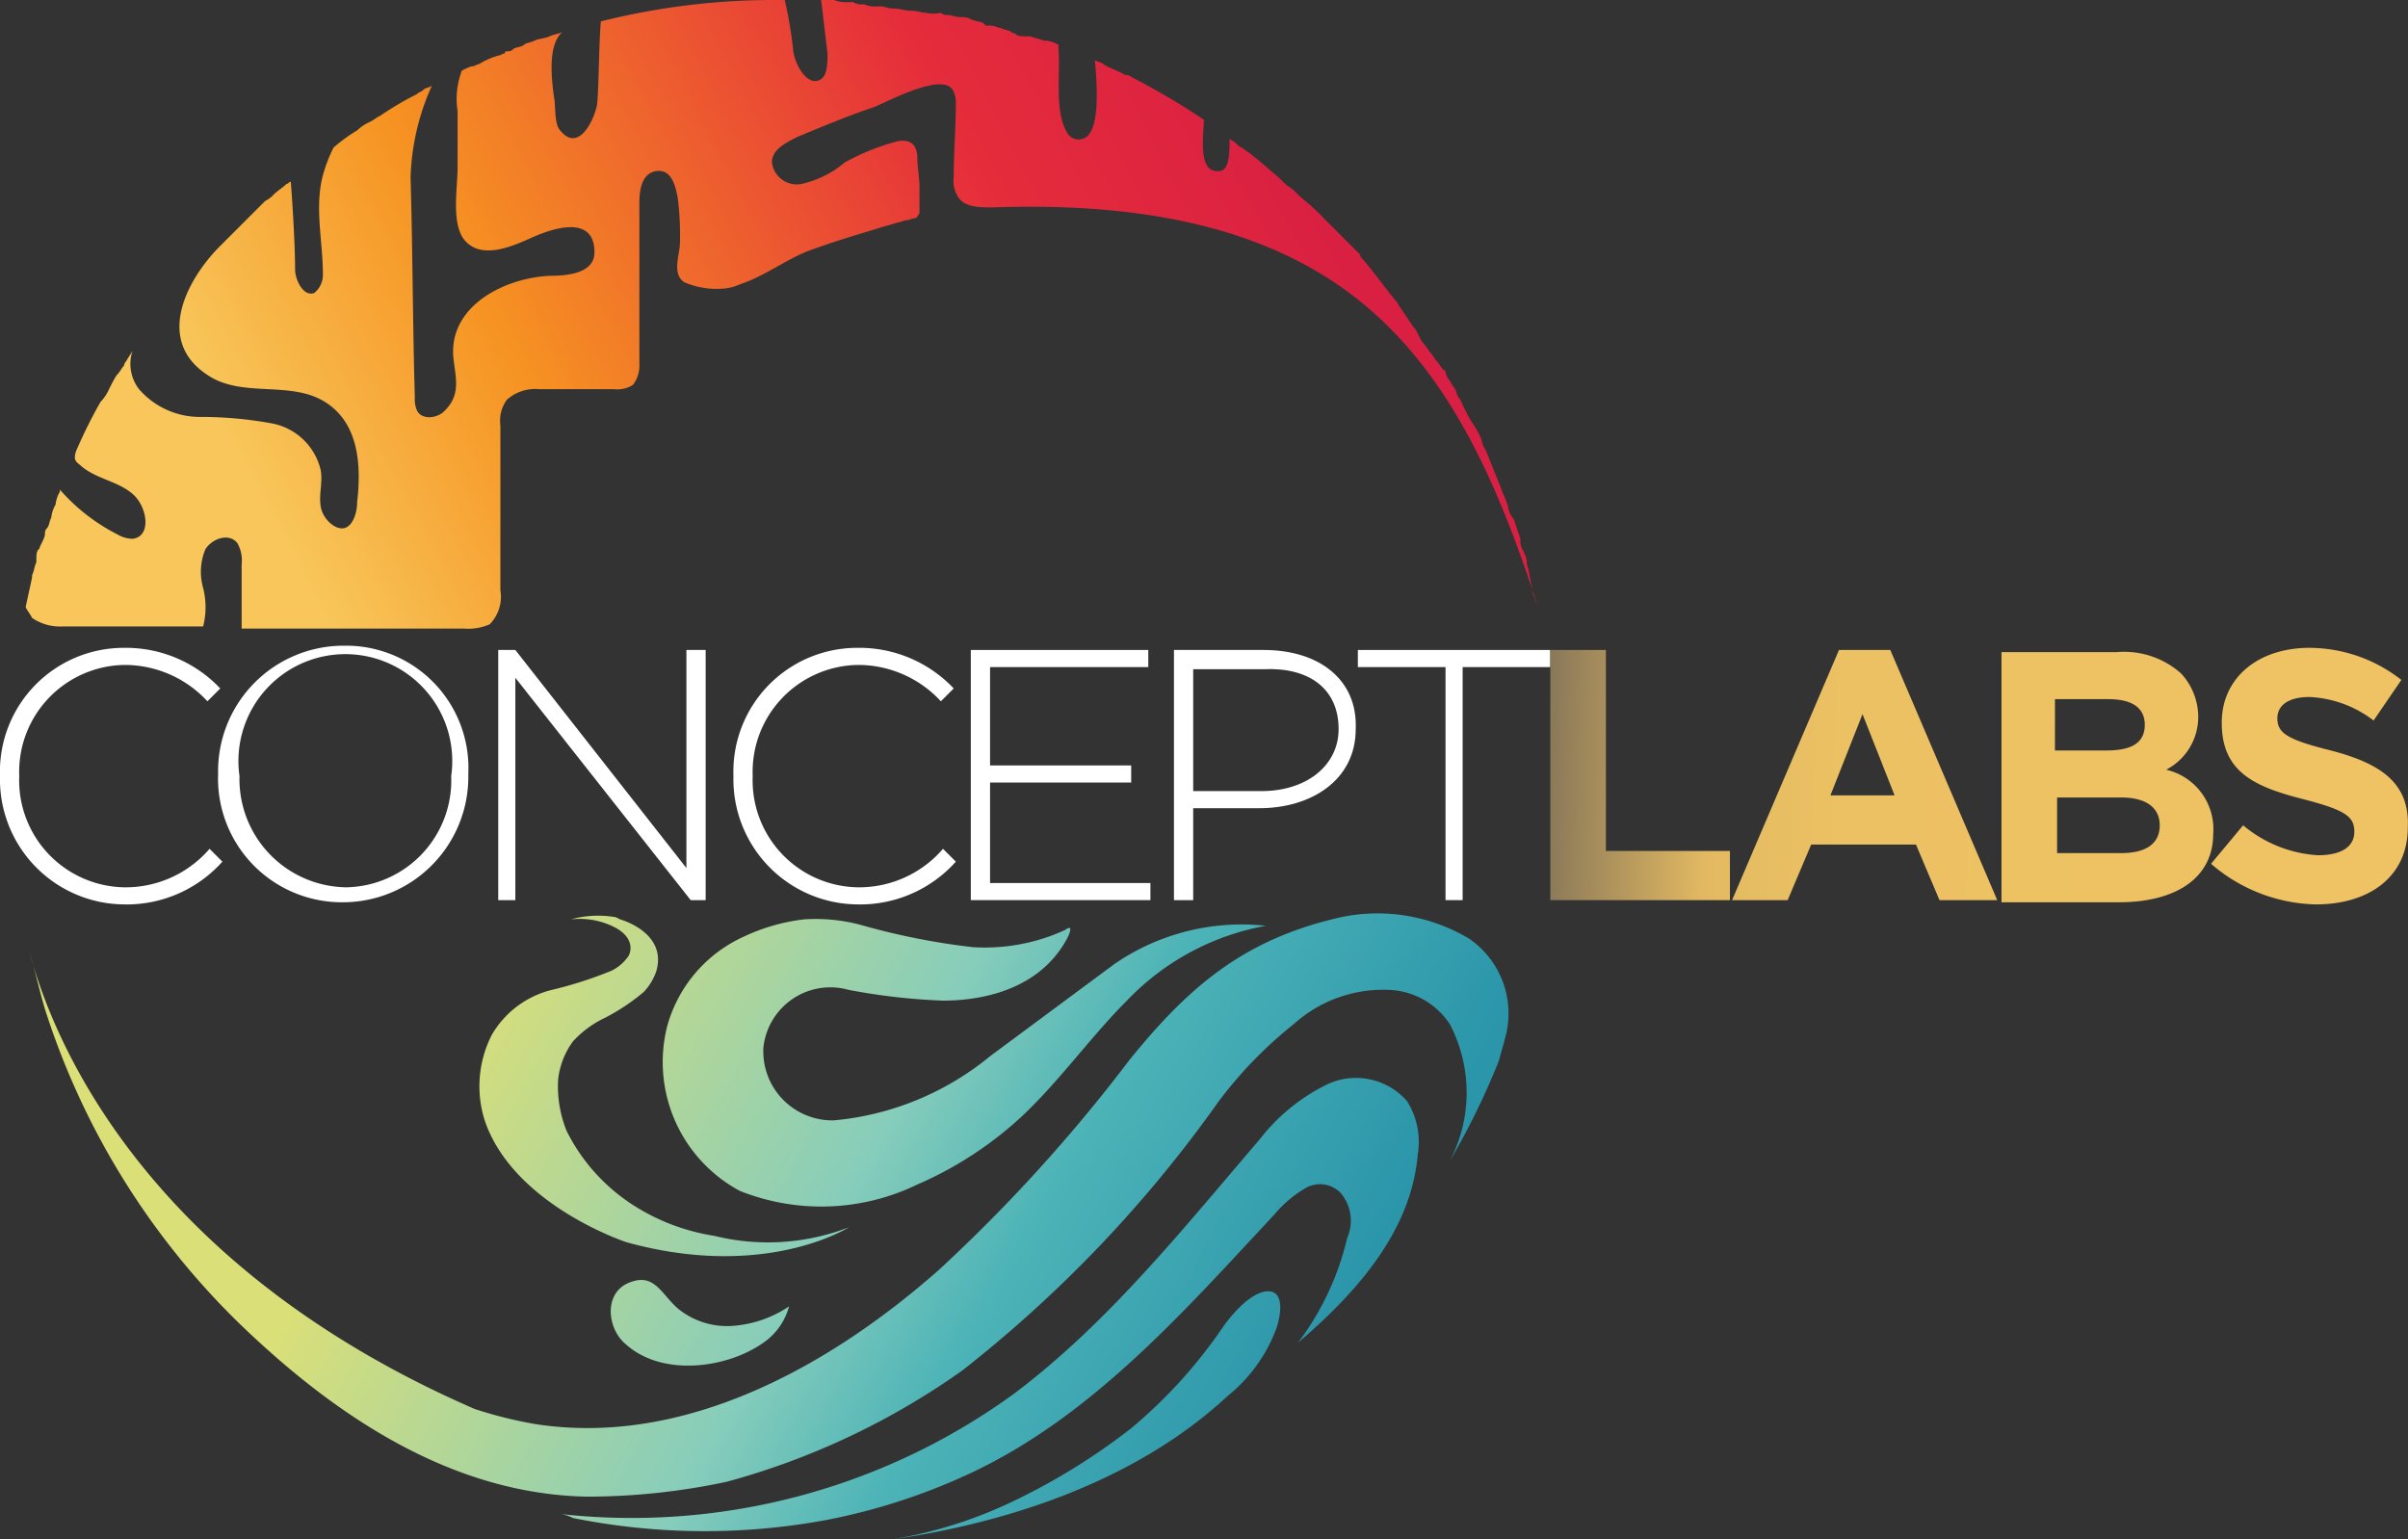 <?xml version="1.0" encoding="UTF-8"?> <svg xmlns="http://www.w3.org/2000/svg" xmlns:xlink="http://www.w3.org/1999/xlink" width="112.61" height="72" viewBox="0 0 112.61 72"><rect x="0" y="0" width="112.61" height="72" fill="#333333" stroke="none"/><defs><style> .cls-1 { fill: #fff; } .cls-2 { fill: url(#linear-gradient); } .cls-3 { fill: url(#linear-gradient-2); } .cls-4 { fill: url(#linear-gradient-3); } .cls-5 { fill: url(#linear-gradient-4); } .cls-6 { fill: url(#linear-gradient-5); } .cls-7 { fill: url(#linear-gradient-6); } .cls-8 { fill: url(#linear-gradient-7); } .cls-9 { fill: url(#linear-gradient-8); } .cls-10 { fill: url(#linear-gradient-9); } .cls-11 { fill: url(#linear-gradient-10); } .cls-12 { fill: url(#linear-gradient-11); } </style><linearGradient id="linear-gradient" x1="-1.27" y1="848.34" x2="109.51" y2="850.95" gradientTransform="translate(0 -814.12)" gradientUnits="userSpaceOnUse"><stop offset="0" stop-color="#51504e"></stop><stop offset="0.35" stop-color="#53524e"></stop><stop offset="0.48" stop-color="#585550"></stop><stop offset="0.5" stop-color="#5a5750"></stop><stop offset="0.57" stop-color="#807158"></stop><stop offset="0.72" stop-color="#e2b962"></stop><stop offset="0.79" stop-color="#ecc163"></stop><stop offset="1" stop-color="#efc363"></stop></linearGradient><linearGradient id="linear-gradient-2" x1="-1.98" y1="848.14" x2="108.79" y2="850.76" xlink:href="#linear-gradient"></linearGradient><linearGradient id="linear-gradient-3" x1="-2.51" y1="847.8" x2="108.26" y2="850.42" xlink:href="#linear-gradient"></linearGradient><linearGradient id="linear-gradient-4" x1="26.1" y1="852.17" x2="71.84" y2="877.34" gradientTransform="translate(0 -814.12)" gradientUnits="userSpaceOnUse"><stop offset="0" stop-color="#dbdf77"></stop><stop offset="0.39" stop-color="#87cdbb"></stop><stop offset="0.55" stop-color="#4cb3b7"></stop><stop offset="0.83" stop-color="#2b95aa"></stop></linearGradient><linearGradient id="linear-gradient-5" x1="21.5" y1="860.52" x2="67.24" y2="885.69" xlink:href="#linear-gradient-4"></linearGradient><linearGradient id="linear-gradient-6" x1="17.59" y1="867.63" x2="63.33" y2="892.8" xlink:href="#linear-gradient-4"></linearGradient><linearGradient id="linear-gradient-7" x1="22.72" y1="858.3" x2="68.47" y2="883.47" xlink:href="#linear-gradient-4"></linearGradient><linearGradient id="linear-gradient-8" x1="21.01" y1="861.42" x2="66.75" y2="886.58" xlink:href="#linear-gradient-4"></linearGradient><linearGradient id="linear-gradient-9" x1="19.9" y1="863.43" x2="65.64" y2="888.6" xlink:href="#linear-gradient-4"></linearGradient><linearGradient id="linear-gradient-10" x1="6.42" y1="851.04" x2="62.87" y2="821.43" gradientTransform="translate(0 -814.12)" gradientUnits="userSpaceOnUse"><stop offset="0.18" stop-color="#f8c65a"></stop><stop offset="0.39" stop-color="#f69322"></stop><stop offset="0.76" stop-color="#e52c3b"></stop><stop offset="1" stop-color="#d81e43"></stop></linearGradient><linearGradient id="linear-gradient-11" x1="40.64" y1="849.58" x2="95.01" y2="850.87" xlink:href="#linear-gradient"></linearGradient></defs><g id="Layer_2" data-name="Layer 2"><g id="Layer_1-2" data-name="Layer 1"><g><path class="cls-1" d="M5.8,41.5A5,5,0,0,1,.9,36.3h0a5,5,0,0,1,4.9-5.2,5.26,5.26,0,0,1,3.9,1.7l.6-.6a6.07,6.07,0,0,0-4.5-1.9,5.79,5.79,0,0,0-5.8,6H0a5.85,5.85,0,0,0,5.8,6,6,6,0,0,0,4.6-2l-.6-.6A5.18,5.18,0,0,1,5.8,41.5Z"></path><path class="cls-1" d="M16.1,30.2a5.87,5.87,0,0,0-5.9,6h0a5.79,5.79,0,0,0,5.8,6,5.87,5.87,0,0,0,5.9-6h0A5.72,5.72,0,0,0,16.1,30.2Zm5,6.1a5,5,0,0,1-4.9,5.2,5.06,5.06,0,0,1-5-5.2h0a5,5,0,1,1,9.9,0Z"></path><polygon class="cls-1" points="32.1 40.6 24.1 30.4 23.3 30.4 23.3 42.1 24.1 42.1 24.1 31.7 32.3 42.1 33 42.1 33 30.4 32.1 30.4 32.1 40.6"></polygon><path class="cls-1" d="M40.1,41.5a5,5,0,0,1-4.9-5.2h0a5,5,0,0,1,4.9-5.2A5.26,5.26,0,0,1,44,32.8l.6-.6a6.07,6.07,0,0,0-4.5-1.9,5.79,5.79,0,0,0-5.8,6h0a5.85,5.85,0,0,0,5.8,6,6,6,0,0,0,4.6-2l-.6-.6A5.18,5.18,0,0,1,40.1,41.5Z"></path><polygon class="cls-1" points="46.3 36.6 52.9 36.6 52.9 35.8 46.3 35.8 46.3 31.2 53.7 31.2 53.7 30.4 45.4 30.4 45.4 42.1 53.8 42.1 53.8 41.3 46.3 41.3 46.3 36.6"></polygon><path class="cls-1" d="M59.1,30.4H54.9V42.1h.9V37.8h3.1c2.4,0,4.5-1.3,4.5-3.7h0C63.5,31.8,61.7,30.4,59.1,30.4Zm3.5,3.7c0,1.7-1.5,2.9-3.6,2.9H55.8V31.3h3.3c2.1-.1,3.5.9,3.5,2.8Z"></path><polyline class="cls-1" points="72.5 30.4 72.5 30.4 63.5 30.4 63.5 31.2 67.6 31.2 67.6 42.1 68.4 42.1 68.4 31.2 72.5 31.2"></polyline><path class="cls-2" d="M86,30.4,81,42.1h2.6l1.1-2.6h4.9l1.1,2.6h2.7l-5-11.7Zm-.4,6.8,1.5-3.8,1.5,3.8Z"></path><path class="cls-3" d="M101.3,36a2.78,2.78,0,0,0,1.5-2.5h0a3,3,0,0,0-.8-2,4,4,0,0,0-3-1H93.6V42.2h5.5c2.6,0,4.4-1.1,4.4-3.2h0A2.85,2.85,0,0,0,101.3,36Zm-5.2-3.3h2.5c1.1,0,1.7.4,1.7,1.2h0c0,.9-.7,1.2-1.8,1.2H96.1Zm4.9,5.9c0,.9-.7,1.3-1.8,1.3h-3V37.3h3c1.2,0,1.8.5,1.8,1.3Z"></path><path class="cls-4" d="M109,35.1c-2-.5-2.5-.8-2.5-1.5h0c0-.6.5-1,1.5-1a5.29,5.29,0,0,1,3,1.1l1.3-1.9a7,7,0,0,0-4.3-1.5c-2.4,0-4.1,1.4-4.1,3.5h0c0,2.3,1.5,3,3.9,3.6,1.9.5,2.3.8,2.3,1.5h0c0,.7-.6,1.1-1.7,1.1a6,6,0,0,1-3.5-1.4l-1.5,1.8a7.73,7.73,0,0,0,4.9,1.9c2.5,0,4.3-1.3,4.3-3.6h0C112.7,36.6,111.3,35.7,109,35.1Z"></path><g><path class="cls-5" d="M34.6,55.7a10.29,10.29,0,0,0,8.3-.3,17.26,17.26,0,0,0,4.9-3.2c1.8-1.7,3.2-3.7,4.9-5.4a11.9,11.9,0,0,1,6.5-3.5,10.48,10.48,0,0,0-7.1,1.8l-5.8,4.3a13.41,13.41,0,0,1-7.3,3A3.23,3.23,0,0,1,35.7,49a3.15,3.15,0,0,1,4-2.7,29.26,29.26,0,0,0,4.4.5c1.4,0,4.4-.3,5.8-2.9.4-.8-.1-.4-.1-.4a9,9,0,0,1-4.3.8,32.6,32.6,0,0,1-5.1-1,8.13,8.13,0,0,0-2.8-.3,9,9,0,0,0-2.8.8A6.49,6.49,0,0,0,31.2,48,6.84,6.84,0,0,0,34.6,55.7Z"></path><path class="cls-6" d="M29.3,58.1c6.5,1.8,10.4-.7,10.4-.7a10.47,10.47,0,0,1-6.3.4A9.73,9.73,0,0,1,30,56.6a8.79,8.79,0,0,1-3.5-3.7,5.58,5.58,0,0,1-.4-2.4,3.68,3.68,0,0,1,.7-1.8,4.83,4.83,0,0,1,1.5-1.1,9.73,9.73,0,0,0,1.8-1.2,2.66,2.66,0,0,0,.6-1C31.2,43.6,29,43,29,43l-.2-.1a4.77,4.77,0,0,0-2.1.1,3.6,3.6,0,0,1,1.9.3c.9.4,1,1,.8,1.4a2.07,2.07,0,0,1-.8.7,18.78,18.78,0,0,1-2.8.9A4.47,4.47,0,0,0,23,48.4a5.27,5.27,0,0,0-.3,4.1C24.1,56.4,29.3,58.1,29.3,58.1Z"></path><path class="cls-7" d="M31.7,61.2c-.8-.7-1.1-1.7-2.3-1.2s-1,2.2-.1,2.9c1.7,1.5,4.7,1.1,6.4-.1a3,3,0,0,0,1.2-1.7,5.38,5.38,0,0,1-2.5.9A3.63,3.63,0,0,1,31.7,61.2Z"></path><path class="cls-8" d="M68.7,43.9a8.35,8.35,0,0,0-6-1c-4.4,1-7,3.1-9.9,6.7a75,75,0,0,1-8.9,9.8C38.8,63.9,32,67.7,25,66.6a20.27,20.27,0,0,1-2.8-.7C6.8,59.2,2.5,48.7,1.4,44.6c.3,1,.5,2,.8,2.9a35.61,35.61,0,0,0,9.2,14.6c4.4,4.2,9.8,7.8,16.1,7.9a31.36,31.36,0,0,0,6.5-.7,34.74,34.74,0,0,0,11-5.2A60,60,0,0,0,57,51.5a19.89,19.89,0,0,1,3.5-3.6A6.25,6.25,0,0,1,65,46.3a3.56,3.56,0,0,1,2.8,1.6,6.9,6.9,0,0,1,0,6.4,34.16,34.16,0,0,0,2.3-4.7c.1-.4.2-.7.3-1.1A4.24,4.24,0,0,0,68.7,43.9Z"></path><path class="cls-9" d="M62.1,50.7a9,9,0,0,0-3.2,2.6c-3.6,4.2-7.1,8.6-11.5,11.9a30.39,30.39,0,0,1-21.3,5.6,1.85,1.85,0,0,1,.7.2,31.23,31.23,0,0,0,11.8.1,28.73,28.73,0,0,0,7-2.3c5.6-2.7,9.8-7.5,14-12A5.53,5.53,0,0,1,61,55.6a1.35,1.35,0,0,1,1.7.2,2,2,0,0,1,.3,2.1,13,13,0,0,1-2.3,4.9c2.7-2.3,5.3-5.2,5.6-8.8a3.57,3.57,0,0,0-.5-2.5A3.17,3.17,0,0,0,62.1,50.7Z"></path><path class="cls-10" d="M59.2,60.4c-.8.1-1.7,1.2-2.1,1.8a23,23,0,0,1-4.2,4.6,30,30,0,0,1-5.7,3.5A20.68,20.68,0,0,1,41.7,72h0c5.6-.8,11.5-2.8,15.7-6.7a7.32,7.32,0,0,0,2.3-3.2C59.9,61.5,60.1,60.3,59.2,60.4Z"></path></g><path class="cls-11" d="M71.7,27.8a4.33,4.33,0,0,0-.1-.5,4.33,4.33,0,0,0-.1-.5c0-.2-.1-.3-.1-.5s-.1-.4-.2-.6-.1-.3-.1-.5l-.3-.9a1.33,1.33,0,0,1-.3-.7c-.1-.2-.1-.3-.2-.5s-.1-.3-.2-.5l-.6-1.5c-.1-.2-.2-.3-.2-.5a4.05,4.05,0,0,0-.5-.9,9.29,9.29,0,0,1-.5-1,.76.76,0,0,1-.2-.4c-.1-.2-.2-.3-.3-.5a.76.76,0,0,1-.2-.4.1.1,0,0,0-.1-.1c-.1-.1-.2-.3-.3-.4s-.2-.3-.3-.4-.2-.3-.3-.4-.2-.3-.3-.5-.1-.2-.2-.3l-.6-.9c-.1-.1-.1-.2-.2-.3-.5-.6-1-1.3-1.5-1.9-.1-.1-.2-.2-.2-.3l-.5-.5-1-1-.2-.2a10,10,0,0,0-1.1-1l-.3-.3c-.1-.1-.3-.2-.4-.3h0l-.3-.3c-.5-.4-1-.9-1.6-1.3-.1-.1-.2-.1-.3-.2a1.38,1.38,0,0,0-.4-.3h0c0,.7,0,1.6-.6,1.5-.9,0-.6-1.8-.6-2.4a33.71,33.71,0,0,0-3.2-1.9c-.2-.1-.3-.2-.5-.2-.3-.2-.7-.3-1-.5-.1-.1-.3-.1-.4-.2h0c.1,1.1.3,3.5-.6,3.7a.61.61,0,0,1-.7-.3c-.6-1-.3-2.8-.4-3.9V2.1a1.42,1.42,0,0,0-.6-.2h-.1c-.2-.1-.4-.1-.6-.2-.4,0-.6,0-.7-.1s-.1,0-.2-.1-.4-.1-.5-.2h-.1a.9.9,0,0,0-.5-.1c-.1,0-.1,0-.2-.1s-.4-.1-.6-.2-.3-.1-.5-.1-.4-.1-.6-.1A.37.37,0,0,1,44,.6a1.63,1.63,0,0,1-.7,0h0c-.2,0-.4-.1-.7-.1s-.5-.1-.8-.1-.4-.1-.6-.1H41a1.27,1.27,0,0,1-.6-.1h0a.75.75,0,0,1-.5-.1h-.2A1.7,1.7,0,0,1,39,0h-.6c.1.8.2,1.7.3,2.5,0,.4,0,1-.3,1.2-.6.4-1.2-.6-1.3-1.3A20,20,0,0,0,36.7,0h-.2a33.32,33.32,0,0,0-8.4,1c-.1,1-.1,3.7-.2,4-.2.8-.9,2.1-1.7,1.1-.3-.3-.2-1.2-.3-1.6-.1-.8-.3-2.4.4-3-.2.1-.4.1-.6.2s-.5.1-.7.2-.4.1-.5.2-.4.1-.5.2-.2.1-.3.1a.1.1,0,0,0-.1.1c-.1,0-.2.1-.3.1a3.55,3.55,0,0,0-.9.4c-.1,0-.2.1-.3.1s-.3.1-.5.2a3.71,3.71,0,0,0-.2,1.9V7.8c0,1-.3,2.6.3,3.4.8,1,2.3.3,3.2-.1s2.9-1.1,2.9.7c0,1-1.3,1.1-2.1,1.1-2.1.1-4.7,1.4-4.5,3.8.1,1,.4,1.8-.5,2.6-.4.3-1,.3-1.2-.1a1.27,1.27,0,0,1-.1-.6c-.1-3.4-.1-6.9-.2-10.3a11.22,11.22,0,0,1,1-4.3c-.1.1-.3.1-.4.2s-.2.1-.3.2a15.05,15.05,0,0,0-1.7,1c-.2.1-.3.2-.5.3h0a2.09,2.09,0,0,0-.6.4,7.63,7.63,0,0,0-1.1.8,6.94,6.94,0,0,0-.5,1.3c-.4,1.5,0,3.1,0,4.6a1.09,1.09,0,0,1-.4.9c-.5.2-.9-.6-.9-1.1,0-1-.1-2.8-.2-4.1-.1,0-.1.1-.2.1-.2.2-.4.3-.6.5a1.38,1.38,0,0,1-.4.3l-.2.2-.1.1-.4.4-.2.2-.4.4-.6.6-.2.2c-1.6,1.6-3.1,4.5-.5,6.1,1.6,1,3.8.2,5.4,1.2s1.7,3,1.5,4.7c0,.5-.2,1.1-.6,1.2s-1-.4-1.1-1,.1-1.1,0-1.7a2.89,2.89,0,0,0-2.3-2.2,18.41,18.41,0,0,0-3.3-.3,3.77,3.77,0,0,1-2.9-1.3,1.94,1.94,0,0,1-.3-1.8c-.1.2-.2.3-.3.5h0a.31.31,0,0,0-.1.2c-.1.1-.2.3-.3.4s-.3.5-.4.7a2.09,2.09,0,0,1-.4.6h0A22.56,22.56,0,0,0,3.6,21a1,1,0,0,0-.1.4c0,.2.2.3.3.4.7.6,1.7.7,2.4,1.3s.9,2,0,2.1a1.45,1.45,0,0,1-.7-.2,9,9,0,0,1-2.7-2.1V23a1.42,1.42,0,0,0-.2.6,1.42,1.42,0,0,0-.2.6c-.1.2-.1.4-.2.5s-.1.2-.1.3-.1.3-.2.5,0,.1-.1.2-.1.3-.1.5v.1c-.1.2-.1.4-.2.6V27c-.1.5-.2.9-.3,1.4.1.2.2.3.3.5a2.3,2.3,0,0,0,1.4.4H9.5a3.66,3.66,0,0,0,0-1.8,2.75,2.75,0,0,1,.1-1.8c.3-.5,1.1-.8,1.5-.3a1.64,1.64,0,0,1,.2,1v3H21.7a2.54,2.54,0,0,0,1.2-.2,1.84,1.84,0,0,0,.5-1.6V19.9a1.68,1.68,0,0,1,.3-1.2,2,2,0,0,1,1.5-.5h3.5a1.34,1.34,0,0,0,.9-.2,1.49,1.49,0,0,0,.3-1V9.5c0-.6.1-1.4.8-1.5s.9.7,1,1.3a14.08,14.08,0,0,1,.1,2c0,.6-.4,1.5.2,1.9a3.81,3.81,0,0,0,1.8.3,2.35,2.35,0,0,0,.8-.2c1.2-.4,2.2-1.2,3.3-1.6s2.1-.7,3.1-1c.3-.1.7-.2,1-.3.1,0,.3-.1.4-.1s.3-.1.4-.1a.1.1,0,0,0,.1-.1c.1-.1.1-.1.1-.2V8.8c0-.5-.1-1-.1-1.4,0-.6-.3-.9-.9-.8a10.89,10.89,0,0,0-2.5,1,4.72,4.72,0,0,1-2,1,1.17,1.17,0,0,1-1.4-1c0-.6.6-.9,1.2-1.2,1.2-.5,2.4-1,3.6-1.4.7-.3,2.6-1.3,3.4-1,.3.1.4.5.4.8,0,1.2-.1,2.3-.1,3.5a1.34,1.34,0,0,0,.2.9c.3.5,1,.5,1.6.5,5.8-.2,12,.5,16.7,4s7,9.1,8.8,14.6C71.8,28.1,71.8,28,71.7,27.8Z"></path><polyline class="cls-12" points="72.5 30.5 72.5 31.2 72.5 42.1 80.9 42.1 80.9 39.8 75.1 39.8 75.1 30.4 72.5 30.4"></polyline></g></g></g></svg> 